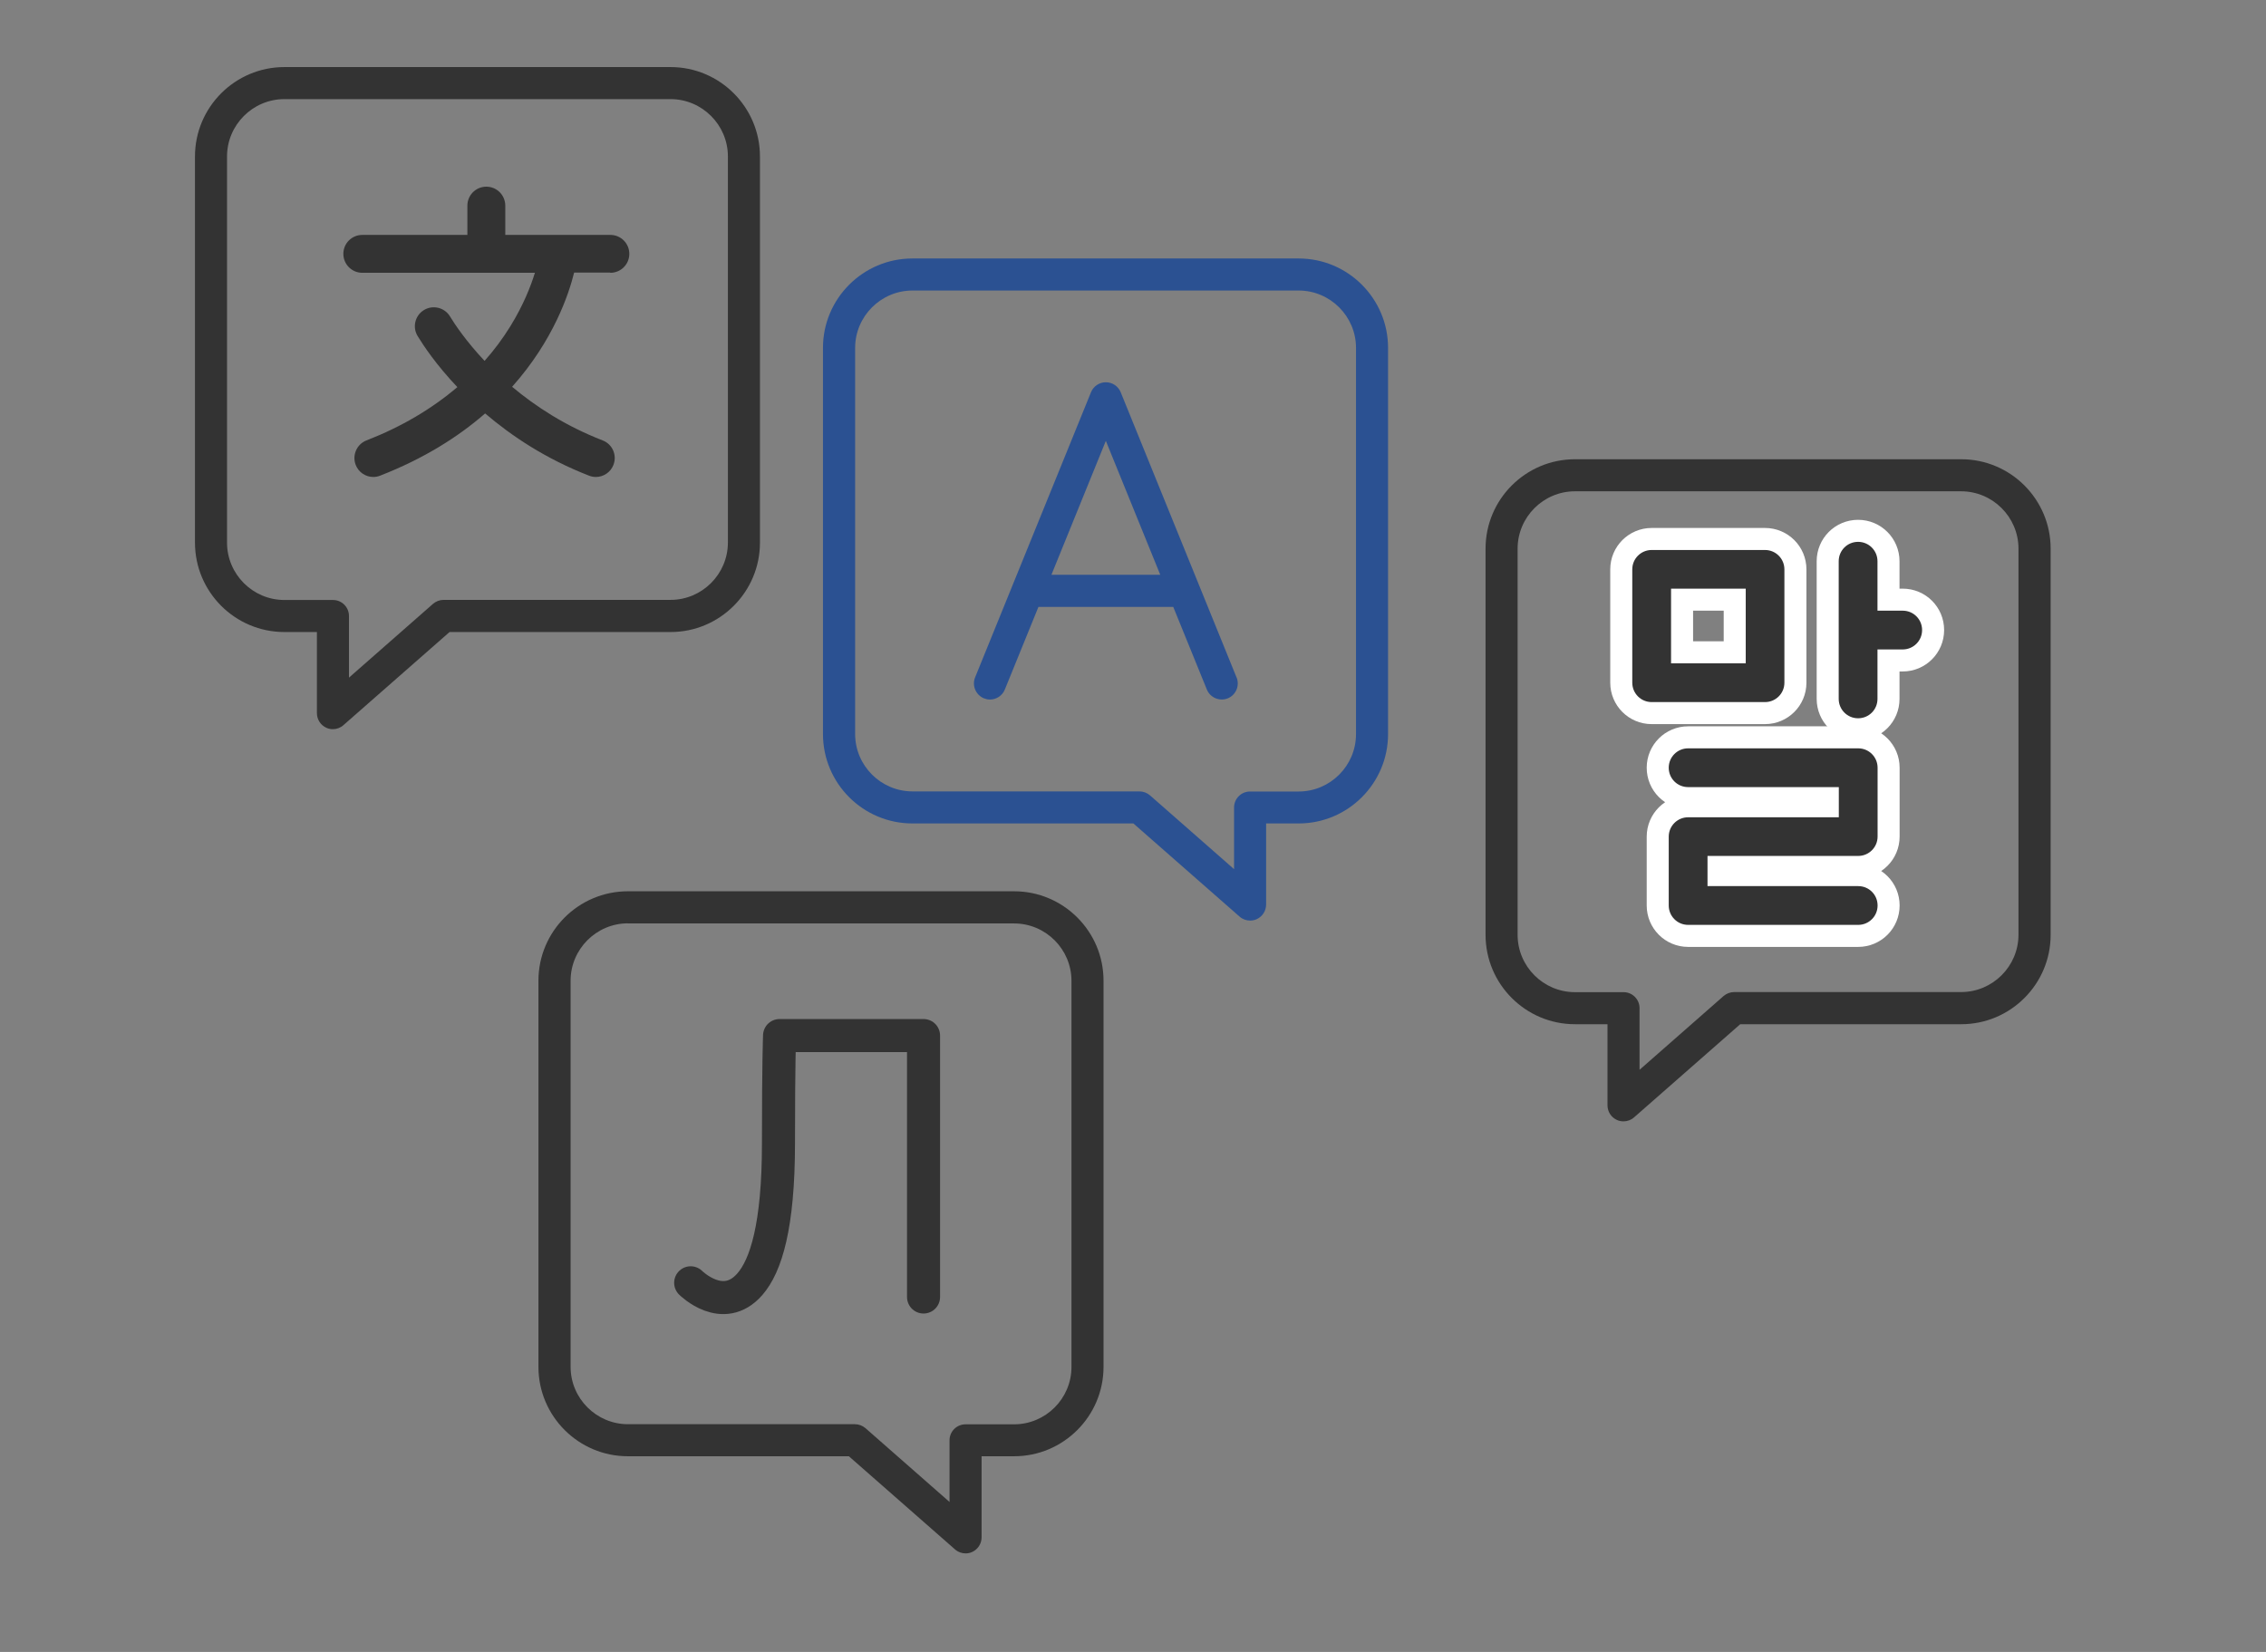 <?xml version="1.0" encoding="UTF-8"?> <svg xmlns="http://www.w3.org/2000/svg" id="Ebene_2" viewBox="0 0 205.71 150"><rect x="0" y="0" width="205.71" height="150" fill="#808080" stroke="none"/><defs><style>.cls-1,.cls-2{fill:#333;}.cls-3{fill:#2b5192;}.cls-2{stroke:#fff;stroke-miterlimit:10;stroke-width:2px;}.cls-4{fill:none;stroke:#333;stroke-linecap:round;stroke-linejoin:round;stroke-width:3px;}</style></defs><g><path class="cls-3" d="M112.53,83.23l-9.64-8.46h-20.06c-4.48,0-8.12-3.64-8.12-8.12V31.59c0-4.48,3.64-8.12,8.12-8.12h35.06c4.48,0,8.12,3.64,8.12,8.12v35.06c0,4.48-3.64,8.12-8.12,8.12h-2.95s0,7.36,0,7.36c0,.57-.33,1.09-.85,1.33-.19,.09-.4,.13-.6,.13-.35,0-.69-.12-.96-.36Zm-29.69-56.85c-2.87,0-5.21,2.34-5.21,5.21v35.06c0,2.87,2.34,5.21,5.21,5.21h20.6c.35,0,.69,.13,.96,.36l7.63,6.7v-5.6c0-.8,.65-1.45,1.45-1.45h4.41c2.87,0,5.21-2.34,5.21-5.21V31.59c0-2.87-2.34-5.21-5.21-5.21h-35.06Z"></path><path class="cls-3" d="M112.25,61.5l-3.42-8.42s0,0,0,0l-7.09-17.46c-.22-.55-.76-.91-1.35-.91s-1.13,.36-1.35,.91l-10.52,25.89c-.3,.74,.06,1.59,.8,1.9,.18,.07,.36,.11,.55,.11,.57,0,1.12-.34,1.35-.91l3.05-7.5h12.24l3.05,7.5c.3,.74,1.15,1.1,1.9,.8,.74-.3,1.1-1.15,.8-1.9Zm-16.8-9.31l4.94-12.16,4.94,12.16h-9.88Z"></path></g><path class="cls-1" d="M147.38,101.82c-.2,0-.41-.04-.6-.13-.52-.24-.85-.75-.85-1.33v-7.36h-2.95c-4.48,0-8.12-3.64-8.12-8.12V49.82c0-4.48,3.64-8.12,8.12-8.12h35.06c4.48,0,8.12,3.64,8.12,8.12v35.06c0,4.48-3.64,8.12-8.12,8.12h-20.06l-9.64,8.46c-.27,.24-.61,.36-.96,.36Zm-4.4-57.21c-2.87,0-5.21,2.34-5.21,5.21v35.06c0,2.87,2.34,5.21,5.21,5.21h4.41c.8,0,1.45,.65,1.45,1.45v5.6s7.63-6.7,7.63-6.7c.27-.23,.61-.36,.96-.36h20.6c2.87,0,5.21-2.34,5.21-5.21V49.82c0-2.87-2.34-5.21-5.21-5.21h-35.06Z"></path><g><path class="cls-1" d="M30.22,66.21c-.2,0-.41-.04-.6-.13-.52-.24-.85-.75-.85-1.33v-7.36h-2.95c-4.48,0-8.12-3.64-8.12-8.12V14.21c0-4.48,3.64-8.12,8.12-8.12H60.87c4.48,0,8.12,3.64,8.12,8.12V49.27c0,4.48-3.64,8.12-8.12,8.12h-20.06l-9.64,8.46c-.27,.24-.61,.36-.96,.36ZM25.82,9c-2.87,0-5.21,2.34-5.21,5.21V49.27c0,2.87,2.34,5.21,5.21,5.21h4.41c.8,0,1.45,.65,1.45,1.45v5.6l7.63-6.7c.27-.23,.61-.36,.96-.36h20.6c2.87,0,5.21-2.34,5.21-5.21V14.21c0-2.87-2.34-5.21-5.21-5.21H25.82Z"></path><path class="cls-1" d="M55.41,24.77c.95,0,1.72-.77,1.72-1.72s-.77-1.72-1.72-1.72h-9.54v-2.66c0-.95-.77-1.72-1.72-1.72s-1.72,.77-1.72,1.72v2.66h-9.54c-.95,0-1.72,.77-1.72,1.72s.77,1.72,1.72,1.72h15.67c-.36,1.17-1.03,2.91-2.22,4.84-.69,1.12-1.48,2.18-2.35,3.16-1.65-1.76-2.68-3.28-3.14-4.04-.49-.81-1.55-1.07-2.36-.58-.81,.49-1.07,1.55-.58,2.36,.53,.87,1.7,2.63,3.61,4.64-2.32,1.97-5.06,3.6-8.25,4.84-.88,.34-1.32,1.34-.98,2.22,.26,.68,.91,1.1,1.6,1.1,.21,0,.42-.04,.62-.12,4-1.56,7.11-3.54,9.53-5.65,2.4,2.05,5.5,4.12,9.43,5.65,.2,.08,.42,.12,.62,.12,.69,0,1.34-.42,1.6-1.1,.34-.88-.09-1.88-.98-2.22-3.4-1.32-6.11-3.1-8.22-4.87,3.77-4.22,5.16-8.46,5.63-10.37h3.27Z"></path></g><path class="cls-1" d="M86.7,140.69l-9.64-8.46h-20.06c-4.48,0-8.12-3.64-8.12-8.12v-35.06c0-4.48,3.64-8.12,8.12-8.12h35.06c4.48,0,8.12,3.64,8.12,8.12v35.06c0,4.48-3.64,8.12-8.12,8.12h-2.95s0,7.36,0,7.36c0,.57-.33,1.09-.85,1.33-.19,.09-.4,.13-.6,.13-.35,0-.69-.12-.96-.36Zm-29.69-56.85c-2.87,0-5.21,2.34-5.21,5.21v35.06c0,2.87,2.34,5.21,5.21,5.21h20.6c.35,0,.69,.13,.96,.36l7.63,6.7v-5.6c0-.8,.65-1.45,1.45-1.45h4.41c2.87,0,5.21-2.34,5.21-5.21v-35.06c0-2.87-2.34-5.21-5.21-5.21H57Z"></path><g><path class="cls-2" d="M162.99,61.99v-10.29c0-1.52-1.23-2.76-2.76-2.76h-10.29c-1.52,0-2.76,1.23-2.76,2.76v10.29c0,1.52,1.23,2.76,2.76,2.76h10.29c1.52,0,2.76-1.23,2.76-2.76Zm-5.51-2.76h-4.78v-4.78h4.78v4.78Z"></path><path class="cls-2" d="M168.69,66.95h-15.44c-1.52,0-2.76,1.23-2.76,2.76s1.23,2.76,2.76,2.76h12.68v.74h-12.68c-1.52,0-2.76,1.23-2.76,2.76v6.25c0,1.52,1.23,2.76,2.76,2.76h15.44c1.52,0,2.76-1.23,2.76-2.76s-1.23-2.76-2.76-2.76h-12.68v-.74h12.68c1.52,0,2.76-1.23,2.76-2.76v-6.25c0-1.52-1.23-2.76-2.76-2.76Z"></path><path class="cls-2" d="M172.73,54.45h-1.29v-3.49c0-1.52-1.23-2.76-2.76-2.76s-2.76,1.23-2.76,2.76v12.5c0,1.52,1.23,2.76,2.76,2.76s2.76-1.23,2.76-2.76v-3.49h1.29c1.52,0,2.76-1.23,2.76-2.76s-1.23-2.76-2.76-2.76Z"></path></g><path class="cls-4" d="M62.7,116.48s2.93,2.93,5.37,.13c1.46-1.67,2.6-5.29,2.6-12.78s.1-9.8,.1-9.8h13.07v23.74"></path></svg> 